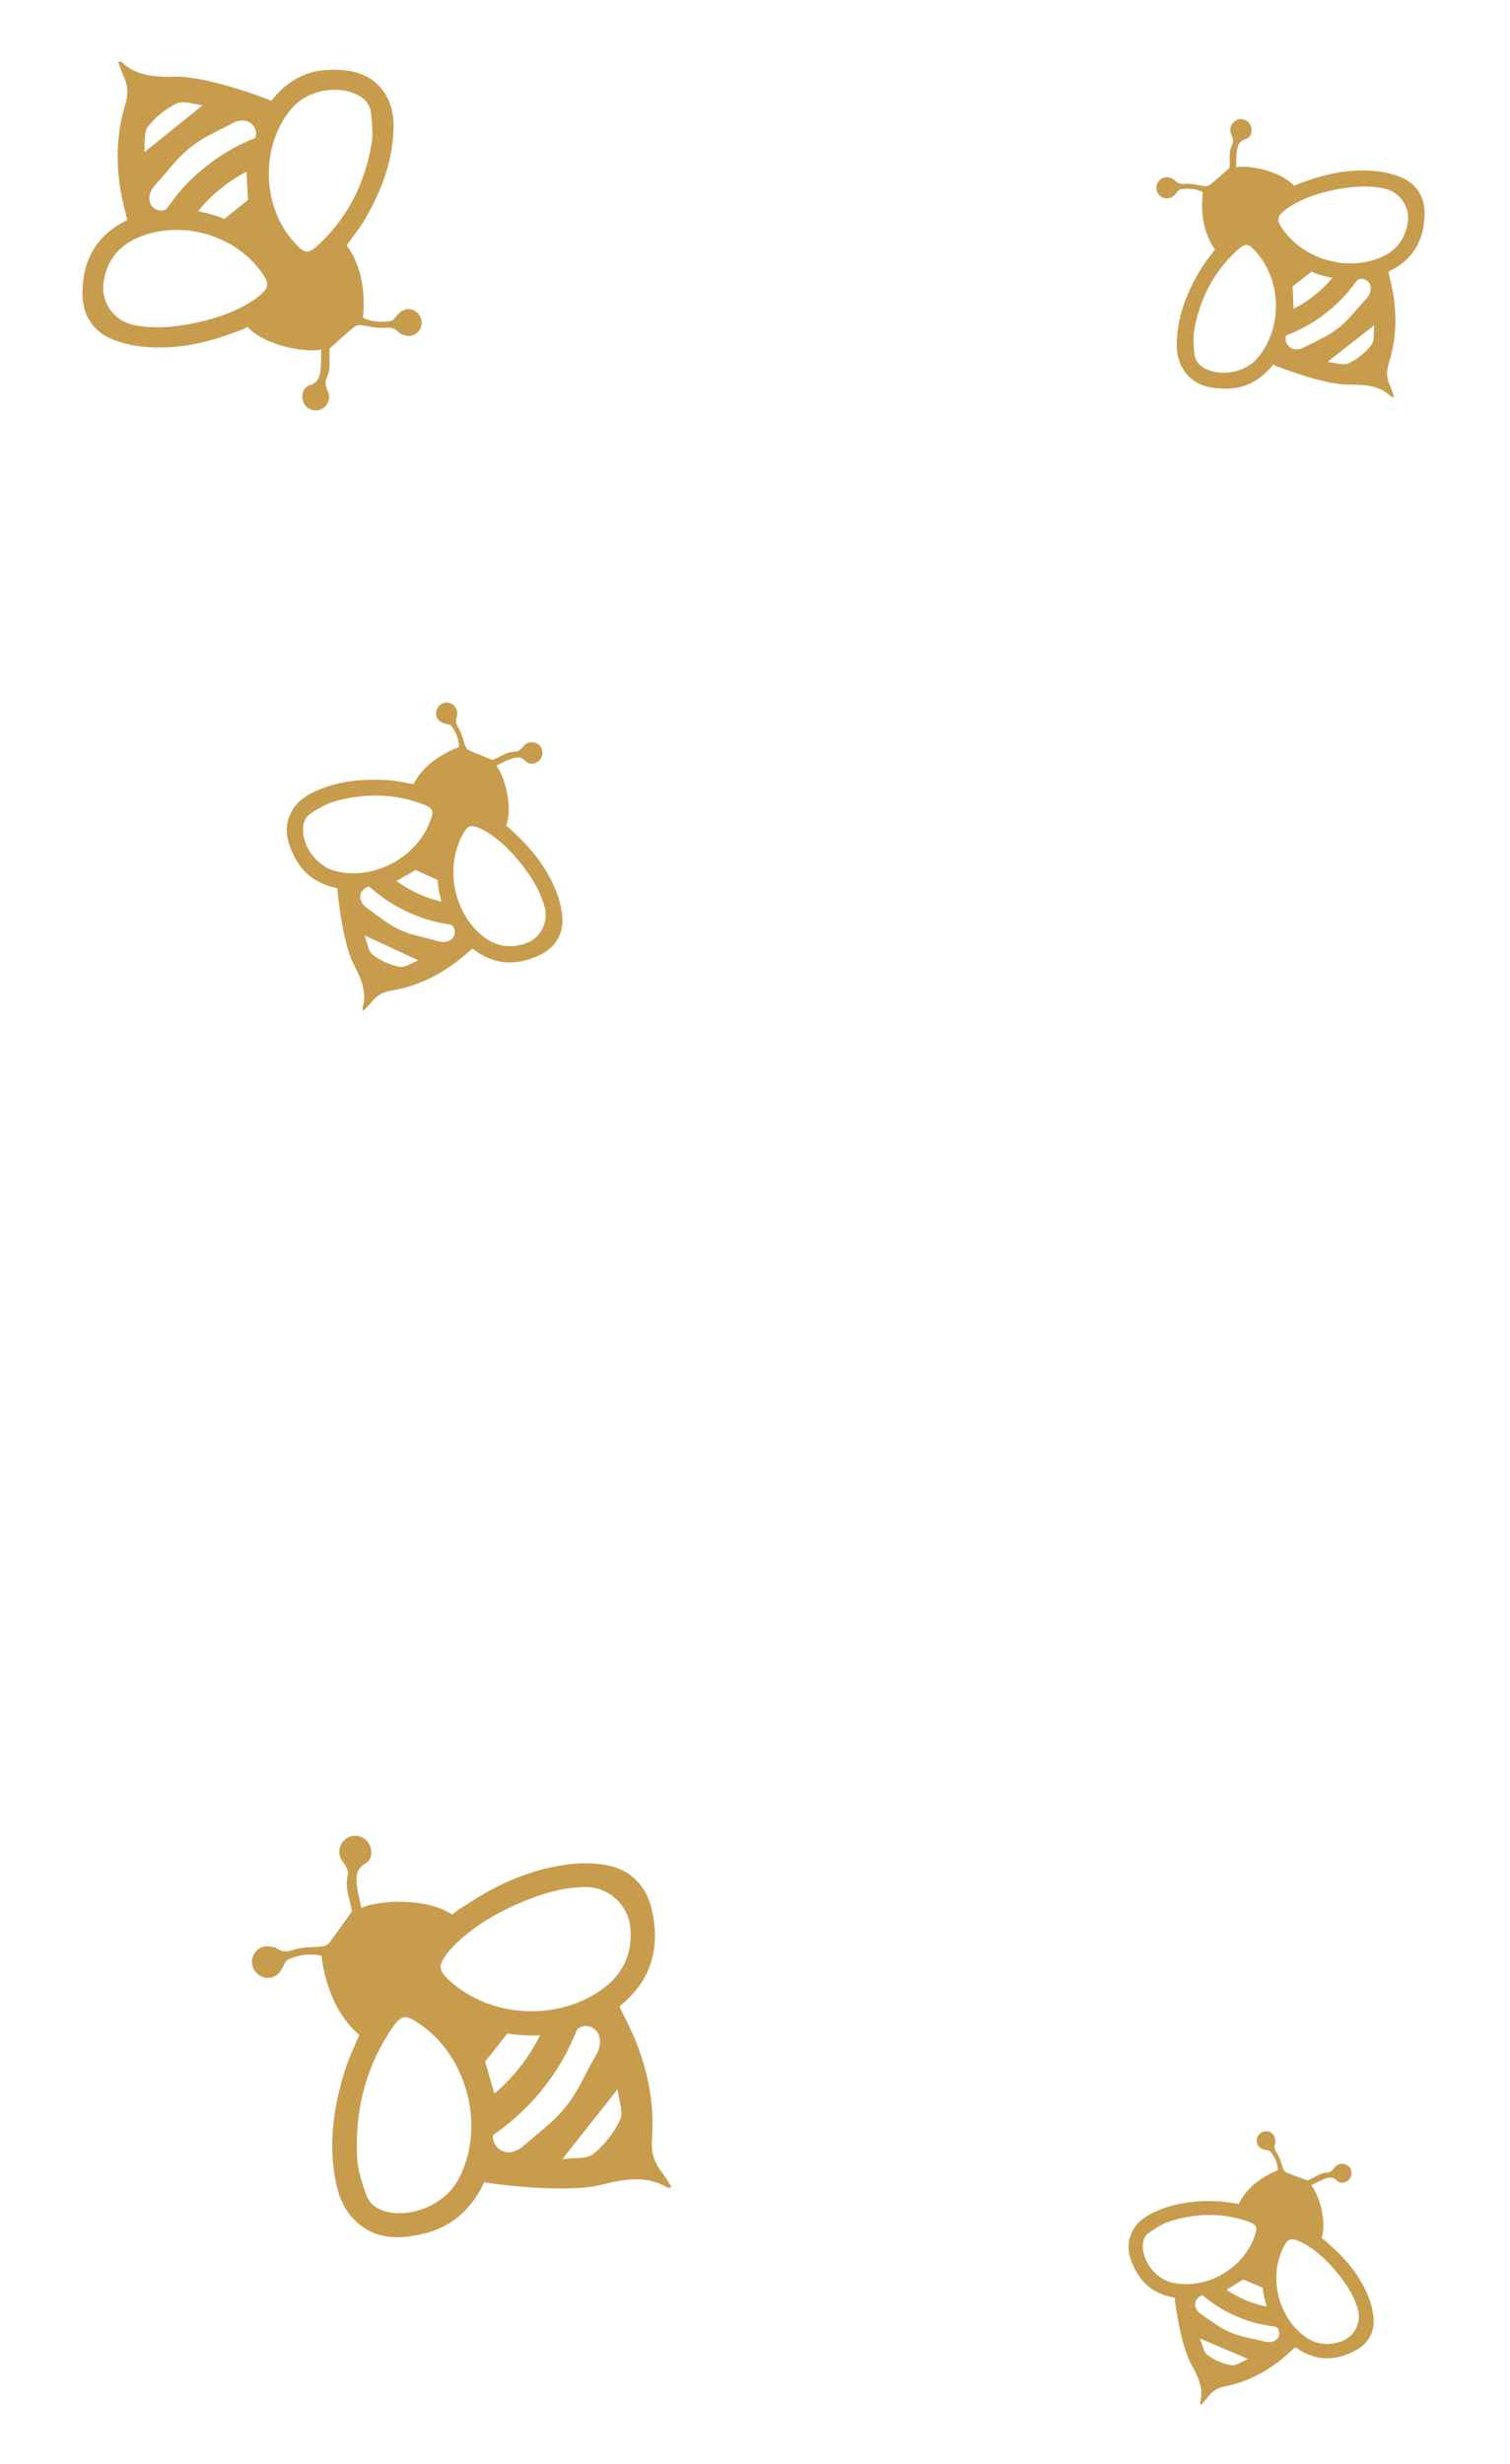 <?xml version="1.0" encoding="UTF-8"?>
<!-- Generated by Pixelmator Pro 3.4.3 -->
<svg width="236" height="385" viewBox="0 0 236 385" xmlns="http://www.w3.org/2000/svg">
    <path id="Path-copy" fill="#c89c4d" stroke="none" d="M 94.214 291.298 C 92.277 291.029 90.249 291.065 88.313 291.343 C 82.917 292.109 78.009 294.26 73.458 297.222 C 72.911 297.58 71.165 298.594 70.734 299.139 C 70.734 299.139 70.734 299.139 70.713 299.142 C 66.502 296.337 58.885 296.929 56.482 298.083 C 56.482 298.083 56.471 298.074 56.471 298.074 C 56.196 296.706 55.887 295.594 55.766 294.461 C 55.622 293.14 55.683 291.944 57.136 291.132 C 58.253 290.507 58.286 288.798 57.472 287.777 C 56.681 286.774 55.25 286.509 54.212 287.177 C 53.086 287.909 52.713 289.31 53.336 290.501 C 53.578 290.957 54.565 291.926 54.351 292.983 C 53.872 295.281 54.71 296.51 54.989 298.636 C 54.989 298.636 54.989 298.636 54.989 298.636 C 53.831 300.266 52.687 301.926 51.462 303.521 C 51.205 303.846 50.664 304.077 50.216 304.119 C 48.351 304.284 47.479 304.122 45.692 304.688 C 44.027 305.219 43.462 304.432 42.937 304.261 C 41.361 303.75 40.015 304.307 39.499 305.746 C 39.08 306.943 39.75 308.359 40.975 308.838 C 42.299 309.358 43.602 308.711 44.235 307.269 C 44.417 306.847 44.671 306.312 45.03 306.144 C 46.823 305.356 48.706 305.169 50.238 305.569 C 50.238 305.569 50.238 305.569 50.249 305.578 C 50.524 307.852 51.555 313.986 56.151 317.925 C 56.151 317.925 56.151 317.925 56.163 317.934 C 55.667 319.013 54.287 322.258 54.119 322.804 C 52.237 328.614 51.262 334.518 52.423 340.604 C 52.868 342.974 53.716 345.191 55.485 346.912 C 58.656 350.006 62.476 349.898 66.365 348.94 C 70.745 347.861 73.765 345.046 75.695 340.915 C 75.954 340.969 76.092 340.985 76.203 341.035 C 76.247 341.051 88.052 342.792 93.906 341.352 C 97.53 340.467 100.924 339.777 104.336 341.78 C 104.427 341.832 104.586 341.751 104.96 341.707 C 104.396 340.846 103.941 340.015 103.36 339.272 C 102.197 337.786 101.753 336.227 101.901 334.251 C 102.325 328.665 101.231 323.254 99.03 318.099 C 98.38 316.585 97.61 315.127 96.826 313.545 C 96.957 313.403 97.076 313.252 97.2 313.143 C 101.834 309.266 103.161 304.3 101.922 298.549 C 101.049 294.482 98.342 291.849 94.214 291.298 Z M 75.828 322.086 C 75.828 322.086 75.837 322.075 75.828 322.086 L 78.453 318.77 C 78.453 318.77 78.474 318.767 78.474 318.767 C 78.474 318.767 78.462 318.758 78.462 318.758 L 79.288 317.714 C 79.288 317.714 79.288 317.714 79.297 317.703 C 80.938 317.964 82.646 318.071 84.426 317.99 C 84.417 318.001 84.405 317.992 84.396 318.004 C 84.396 318.004 84.396 318.004 84.396 318.004 C 82.661 321.459 80.381 324.388 77.487 326.925 C 77.487 326.925 77.487 326.925 77.487 326.925 C 77.475 326.916 77.328 327.007 77.249 327.058 C 76.769 325.377 76.303 323.726 75.828 322.086 Z M 71.689 340.424 C 69.682 344.247 64.652 346.528 60.464 345.553 C 58.938 345.194 57.732 344.334 57.228 342.898 C 56.581 341.046 55.924 339.112 55.826 337.186 C 55.445 330.209 56.959 323.6 60.744 317.674 C 62.872 314.341 63.307 314.554 66.527 316.895 C 73.421 322.388 75.705 332.776 71.689 340.424 Z M 96.919 331.158 C 95.988 333.193 94.458 335.15 92.703 336.534 C 91.622 337.375 89.662 337.088 87.91 337.324 C 87.91 337.324 87.898 337.314 87.898 337.314 L 96.506 326.437 C 96.515 326.425 96.527 326.434 96.518 326.446 C 96.711 328.108 97.472 329.935 96.919 331.158 Z M 93.207 320.978 C 92.342 322.5 91.523 324.059 90.707 325.638 C 89.452 328.058 87.754 330.204 85.687 331.982 C 84.271 333.199 82.852 334.396 81.41 335.575 C 81.006 335.896 80.503 336.102 79.959 336.218 C 78.353 336.531 76.893 335.206 77.051 333.577 L 77.051 333.577 C 77.051 333.577 77.051 333.577 77.06 333.565 C 81.614 330.456 85.235 326.475 87.977 321.724 C 88.845 320.223 89.522 318.628 90.232 317.04 C 90.232 317.04 90.232 317.04 90.232 317.04 C 90.262 317.026 90.889 316.352 91.936 316.578 C 93.8 316.94 94.298 319.05 93.207 320.978 Z M 98.535 301.375 C 98.818 305.427 97.264 308.63 93.863 310.974 C 87.031 315.675 77.222 315.249 70.823 309.941 C 70.649 309.803 70.485 309.654 70.32 309.505 C 68.398 307.739 68.36 307.048 70.322 304.641 C 70.322 304.641 70.322 304.641 70.322 304.641 C 73.541 301.097 77.983 298.558 82.816 296.669 C 85.584 295.578 88.449 294.865 91.445 294.821 C 95.177 294.776 98.282 297.667 98.535 301.375 Z"/>
    <path id="Path-copy-6" fill="#c89c4d" stroke="none" d="M 218.779 27.621 C 217.562 27.143 216.239 26.85 214.938 26.728 C 211.313 26.383 207.788 27.014 204.369 28.227 C 203.957 28.375 202.665 28.761 202.299 29.048 C 202.299 29.048 202.299 29.048 202.285 29.046 C 199.987 26.566 194.946 25.761 193.205 26.136 C 193.205 26.136 193.199 26.128 193.199 26.128 C 193.234 25.196 193.207 24.426 193.305 23.67 C 193.418 22.79 193.645 22.022 194.715 21.722 C 195.539 21.49 195.827 20.385 195.457 19.594 C 195.1 18.819 194.212 18.424 193.433 18.696 C 192.588 18.995 192.126 19.847 192.345 20.718 C 192.431 21.052 192.921 21.836 192.617 22.489 C 191.946 23.908 192.299 24.837 192.148 26.262 C 192.148 26.262 192.148 26.262 192.148 26.262 C 191.141 27.14 190.139 28.039 189.094 28.885 C 188.876 29.056 188.488 29.121 188.191 29.078 C 186.953 28.894 186.412 28.653 185.163 28.742 C 183.999 28.826 183.754 28.227 183.439 28.034 C 182.496 27.456 181.534 27.607 180.974 28.462 C 180.515 29.174 180.729 30.199 181.45 30.701 C 182.229 31.245 183.177 31.029 183.813 30.191 C 183.997 29.945 184.246 29.637 184.505 29.584 C 185.793 29.352 187.046 29.525 187.978 30.024 C 187.978 30.024 187.978 30.024 187.985 30.032 C 187.808 31.552 187.52 35.698 189.891 38.975 C 189.891 38.975 189.891 38.975 189.897 38.983 C 189.406 39.606 188.003 41.499 187.808 41.828 C 185.679 45.308 184.123 48.992 183.927 53.128 C 183.845 54.737 184.05 56.31 184.931 57.704 C 186.508 60.209 189.006 60.736 191.682 60.721 C 194.697 60.704 197.099 59.346 198.997 56.964 C 199.157 57.04 199.245 57.071 199.309 57.121 C 199.335 57.139 206.733 60.114 210.761 60.092 C 213.254 60.083 215.567 60.165 217.471 61.999 C 217.521 62.047 217.637 62.019 217.887 62.049 C 217.656 61.402 217.49 60.791 217.228 60.217 C 216.705 59.07 216.659 57.988 217.065 56.728 C 218.212 53.164 218.347 49.478 217.722 45.785 C 217.536 44.7 217.264 43.633 217.001 42.482 C 217.108 42.411 217.209 42.331 217.307 42.28 C 220.923 40.484 222.561 37.465 222.654 33.535 C 222.722 30.756 221.374 28.623 218.779 27.621 Z M 202.025 44.752 C 202.025 44.752 202.033 44.746 202.025 44.752 L 204.248 43.007 C 204.248 43.007 204.262 43.009 204.262 43.009 C 204.262 43.009 204.256 43.001 204.256 43.001 L 204.956 42.452 C 204.956 42.452 204.956 42.452 204.963 42.446 C 205.989 42.872 207.081 43.208 208.251 43.433 C 208.243 43.439 208.237 43.431 208.229 43.438 C 208.229 43.438 208.229 43.438 208.229 43.438 C 206.562 45.411 204.624 46.958 202.347 48.155 C 202.347 48.155 202.347 48.155 202.347 48.155 C 202.341 48.147 202.231 48.183 202.172 48.204 C 202.123 47.037 202.078 45.891 202.025 44.752 Z M 196.472 56.019 C 194.57 58.19 190.946 58.886 188.378 57.598 C 187.442 57.127 186.793 56.38 186.69 55.368 C 186.559 54.064 186.434 52.705 186.671 51.438 C 187.513 46.845 189.53 42.788 192.914 39.529 C 194.817 37.697 195.066 37.903 196.793 39.927 C 200.414 44.572 200.275 51.678 196.472 56.019 Z M 214.311 53.94 C 213.388 55.116 212.088 56.149 210.732 56.774 C 209.898 57.152 208.669 56.659 207.495 56.539 C 207.495 56.539 207.488 56.531 207.488 56.531 L 214.78 50.808 C 214.788 50.802 214.794 50.81 214.786 50.816 C 214.652 51.926 214.861 53.232 214.311 53.94 Z M 213.489 46.746 C 212.689 47.6 211.914 48.485 211.137 49.383 C 209.944 50.76 208.505 51.889 206.885 52.721 C 205.775 53.291 204.666 53.847 203.545 54.387 C 203.232 54.533 202.873 54.588 202.501 54.578 C 201.409 54.531 200.668 53.442 201.025 52.408 L 201.025 52.408 C 201.025 52.408 201.025 52.408 201.032 52.402 C 204.477 51.093 207.451 49.073 209.975 46.414 C 210.773 45.574 211.462 44.644 212.171 43.723 C 212.171 43.723 212.171 43.723 212.171 43.723 C 212.193 43.718 212.705 43.379 213.351 43.689 C 214.505 44.215 214.499 45.664 213.489 46.746 Z M 220.012 34.843 C 219.563 37.519 218.054 39.357 215.478 40.349 C 210.304 42.336 203.998 40.528 200.67 36.079 C 200.579 35.963 200.495 35.84 200.411 35.717 C 199.439 34.27 199.522 33.815 201.172 32.558 C 201.172 32.558 201.172 32.558 201.172 32.558 C 203.817 30.758 207.1 29.802 210.535 29.33 C 212.504 29.053 214.476 29.038 216.429 29.477 C 218.861 30.031 220.427 32.394 220.012 34.843 Z"/>
    <path id="Path-copy-7" fill="#c89c4d" stroke="none" d="M 87.868 143.071 C 87.741 141.77 87.401 140.459 86.919 139.244 C 85.58 135.857 83.417 133.004 80.782 130.509 C 80.464 130.209 79.533 129.233 79.112 129.038 C 79.112 129.038 79.112 129.038 79.107 129.025 C 80.272 125.851 78.699 120.995 77.575 119.613 C 77.575 119.613 77.579 119.604 77.579 119.604 C 78.425 119.212 79.099 118.838 79.817 118.583 C 80.652 118.284 81.439 118.136 82.193 118.954 C 82.773 119.582 83.889 119.337 84.426 118.649 C 84.954 117.979 84.903 117.007 84.307 116.437 C 83.656 115.82 82.687 115.796 82.011 116.386 C 81.752 116.615 81.276 117.407 80.556 117.433 C 78.988 117.48 78.32 118.216 76.983 118.729 C 76.983 118.729 76.983 118.729 76.983 118.729 C 75.743 118.231 74.486 117.747 73.259 117.2 C 73.007 117.084 72.773 116.768 72.676 116.483 C 72.278 115.297 72.247 114.705 71.6 113.633 C 70.996 112.634 71.419 112.144 71.448 111.776 C 71.534 110.672 70.962 109.885 69.947 109.774 C 69.104 109.688 68.288 110.345 68.168 111.215 C 68.037 112.156 68.66 112.902 69.696 113.088 C 69.998 113.141 70.385 113.222 70.551 113.43 C 71.342 114.472 71.758 115.666 71.737 116.723 C 71.737 116.723 71.737 116.723 71.733 116.732 C 70.298 117.266 66.474 118.892 64.631 122.493 C 64.631 122.493 64.631 122.493 64.627 122.502 C 63.849 122.348 61.525 121.958 61.144 121.934 C 57.076 121.617 53.087 121.904 49.314 123.608 C 47.843 124.267 46.535 125.163 45.693 126.581 C 44.177 129.124 44.843 131.589 46.072 133.967 C 47.456 136.645 49.757 138.168 52.742 138.777 C 52.747 138.954 52.758 139.046 52.743 139.126 C 52.74 139.158 53.449 147.099 55.298 150.678 C 56.439 152.895 57.416 154.992 56.647 157.522 C 56.627 157.589 56.705 157.679 56.792 157.916 C 57.263 157.415 57.732 156.99 58.124 156.496 C 58.908 155.509 59.852 154.977 61.159 154.766 C 64.855 154.169 68.2 152.615 71.206 150.381 C 72.088 149.722 72.915 148.995 73.821 148.238 C 73.934 148.301 74.05 148.355 74.141 148.419 C 77.382 150.825 80.816 150.912 84.36 149.211 C 86.866 148.008 88.154 145.839 87.868 143.071 Z M 64.996 135.927 C 64.996 135.927 65.005 135.931 64.996 135.927 L 67.561 137.115 C 67.561 137.115 67.566 137.128 67.566 137.128 C 67.566 137.128 67.57 137.119 67.57 137.119 L 68.377 137.493 C 68.377 137.493 68.377 137.493 68.386 137.497 C 68.472 138.605 68.669 139.73 68.999 140.875 C 68.99 140.87 68.994 140.861 68.985 140.857 C 68.985 140.857 68.985 140.857 68.985 140.857 C 66.47 140.269 64.211 139.244 62.111 137.76 C 62.111 137.76 62.111 137.76 62.111 137.76 C 62.115 137.751 62.033 137.669 61.987 137.626 C 63.005 137.052 64.005 136.492 64.996 135.927 Z M 52.436 136.098 C 49.638 135.39 47.372 132.478 47.353 129.605 C 47.348 128.557 47.718 127.639 48.573 127.088 C 49.675 126.379 50.829 125.65 52.065 125.286 C 56.539 123.95 61.07 123.903 65.51 125.438 C 68.008 126.301 67.937 126.617 66.919 129.074 C 64.425 134.41 58.032 137.514 52.436 136.098 Z M 62.392 151.046 C 60.924 150.758 59.414 150.069 58.241 149.145 C 57.526 148.574 57.407 147.255 56.98 146.154 C 56.98 146.154 56.985 146.145 56.985 146.145 L 65.395 150.041 C 65.404 150.045 65.4 150.054 65.391 150.05 C 64.341 150.435 63.272 151.214 62.392 151.046 Z M 68.427 147.046 C 67.303 146.721 66.163 146.433 65.009 146.149 C 63.241 145.711 61.582 144.942 60.105 143.877 C 59.093 143.146 58.093 142.411 57.103 141.658 C 56.831 141.445 56.619 141.151 56.459 140.815 C 56.005 139.821 56.638 138.665 57.721 138.514 L 57.721 138.514 C 57.721 138.514 57.721 138.514 57.73 138.518 C 60.461 140.992 63.612 142.724 67.127 143.764 C 68.237 144.094 69.379 144.285 70.522 144.499 C 70.522 144.499 70.522 144.499 70.522 144.499 C 70.536 144.516 71.071 144.819 71.088 145.534 C 71.143 146.802 69.85 147.455 68.427 147.046 Z M 81.995 147.451 C 79.406 148.266 77.083 147.756 75.03 145.912 C 70.909 142.206 69.656 135.766 72.107 130.781 C 72.169 130.646 72.241 130.516 72.312 130.386 C 73.16 128.862 73.602 128.729 75.473 129.628 C 75.473 129.628 75.473 129.628 75.473 129.628 C 78.277 131.167 80.62 133.657 82.601 136.503 C 83.742 138.132 84.652 139.882 85.147 141.821 C 85.759 144.239 84.365 146.708 81.995 147.451 Z"/>
    <path id="Path-copy-2" fill="#c89c4d" stroke="none" d="M 17.867 53.133 C 19.41 53.718 21.086 54.068 22.732 54.201 C 27.317 54.582 31.76 53.73 36.06 52.144 C 36.578 51.952 38.205 51.444 38.662 51.076 C 38.662 51.076 38.662 51.076 38.679 51.078 C 41.621 54.175 48.001 55.114 50.195 54.614 C 50.195 54.614 50.203 54.624 50.203 54.624 C 50.173 55.802 50.219 56.774 50.107 57.73 C 49.977 58.844 49.703 59.817 48.355 60.213 C 47.319 60.519 46.972 61.919 47.451 62.912 C 47.914 63.886 49.042 64.372 50.022 64.016 C 51.085 63.625 51.655 62.541 51.365 61.444 C 51.251 61.024 50.62 60.041 50.994 59.211 C 51.819 57.409 51.36 56.241 51.528 54.439 C 51.528 54.439 51.528 54.439 51.528 54.439 C 52.786 53.314 54.038 52.162 55.346 51.078 C 55.618 50.859 56.107 50.77 56.483 50.819 C 58.05 51.033 58.737 51.329 60.314 51.198 C 61.783 51.073 62.101 51.826 62.502 52.065 C 63.703 52.781 64.915 52.575 65.61 51.487 C 66.179 50.58 65.892 49.288 64.974 48.665 C 63.981 47.99 62.787 48.278 61.997 49.347 C 61.768 49.659 61.459 50.052 61.131 50.123 C 59.508 50.436 57.923 50.238 56.737 49.621 C 56.737 49.621 56.737 49.621 56.729 49.612 C 56.928 47.689 57.229 42.447 54.183 38.344 C 54.183 38.344 54.183 38.344 54.175 38.334 C 54.785 37.539 56.529 35.126 56.77 34.708 C 59.406 30.278 61.315 25.601 61.499 20.374 C 61.576 18.34 61.294 16.356 60.16 14.608 C 58.129 11.467 54.964 10.841 51.584 10.902 C 47.776 10.969 44.763 12.721 42.401 15.76 C 42.198 15.667 42.087 15.628 42.005 15.566 C 41.972 15.545 32.581 11.901 27.493 11.99 C 24.344 12.04 21.421 11.973 18.987 9.685 C 18.923 9.625 18.776 9.662 18.461 9.628 C 18.763 10.442 18.982 11.212 19.321 11.932 C 20 13.373 20.074 14.739 19.582 16.338 C 18.187 20.857 18.074 25.515 18.92 30.171 C 19.172 31.539 19.533 32.883 19.882 34.332 C 19.748 34.424 19.621 34.526 19.499 34.593 C 14.959 36.917 12.937 40.756 12.879 45.722 C 12.837 49.233 14.572 51.907 17.867 53.133 Z M 38.766 31.234 C 38.766 31.234 38.756 31.241 38.766 31.234 L 35.984 33.472 C 35.984 33.472 35.967 33.47 35.967 33.47 C 35.967 33.47 35.974 33.48 35.974 33.48 L 35.099 34.185 C 35.099 34.185 35.099 34.185 35.089 34.192 C 33.787 33.67 32.402 33.262 30.921 32.996 C 30.931 32.988 30.939 32.998 30.949 32.99 C 30.949 32.99 30.949 32.99 30.949 32.99 C 33.023 30.471 35.449 28.487 38.307 26.94 C 38.307 26.94 38.307 26.94 38.307 26.94 C 38.314 26.95 38.453 26.902 38.527 26.875 C 38.607 28.349 38.681 29.795 38.766 31.234 Z M 45.606 16.915 C 47.975 14.143 52.542 13.207 55.807 14.795 C 56.996 15.376 57.827 16.309 57.973 17.586 C 58.159 19.231 58.338 20.946 58.058 22.55 C 57.065 28.365 54.581 33.521 50.356 37.69 C 47.98 40.035 47.662 39.779 45.449 37.248 C 40.804 31.436 40.869 22.458 45.606 16.915 Z M 23.103 19.817 C 24.251 18.316 25.877 16.992 27.581 16.182 C 28.628 15.691 30.188 16.295 31.674 16.429 C 31.674 16.429 31.682 16.439 31.682 16.439 L 22.559 23.781 C 22.55 23.788 22.542 23.779 22.551 23.771 C 22.703 22.367 22.42 20.72 23.103 19.817 Z M 24.253 28.892 C 25.25 27.801 26.216 26.671 27.183 25.524 C 28.67 23.767 30.469 22.319 32.503 21.242 C 33.897 20.505 35.289 19.785 36.697 19.085 C 37.09 18.897 37.542 18.822 38.012 18.828 C 39.392 18.871 40.346 20.235 39.911 21.546 L 39.911 21.546 C 39.911 21.546 39.911 21.546 39.901 21.554 C 35.57 23.261 31.844 25.859 28.697 29.257 C 27.702 30.33 26.846 31.516 25.964 32.691 C 25.964 32.691 25.964 32.691 25.964 32.691 C 25.937 32.696 25.295 33.133 24.475 32.751 C 23.009 32.105 22.994 30.274 24.253 28.892 Z M 16.196 44.029 C 16.723 40.641 18.601 38.296 21.84 37.004 C 28.344 34.413 36.338 36.6 40.611 42.168 C 40.728 42.314 40.836 42.468 40.944 42.621 C 42.195 44.435 42.097 45.01 40.031 46.625 C 40.031 46.625 40.031 46.625 40.031 46.625 C 36.718 48.939 32.586 50.197 28.254 50.847 C 25.771 51.227 23.279 51.277 20.806 50.752 C 17.725 50.09 15.71 47.129 16.196 44.029 Z"/>
    <path id="Path-copy-3" fill="#c89c4d" stroke="none" d="M 214.65 361.795 C 214.503 360.654 214.167 359.508 213.709 358.452 C 212.436 355.508 210.453 353.055 208.065 350.932 C 207.776 350.676 206.929 349.843 206.553 349.683 C 206.553 349.683 206.553 349.683 206.548 349.671 C 207.487 346.845 205.968 342.613 204.94 341.428 C 204.94 341.428 204.943 341.42 204.943 341.42 C 205.677 341.051 206.26 340.703 206.885 340.459 C 207.612 340.172 208.301 340.021 208.987 340.72 C 209.515 341.257 210.491 341.01 210.944 340.389 C 211.391 339.785 211.319 338.931 210.778 338.445 C 210.188 337.92 209.335 337.926 208.755 338.464 C 208.534 338.673 208.137 339.383 207.504 339.426 C 206.125 339.511 205.557 340.177 204.394 340.666 C 204.394 340.666 204.394 340.666 204.394 340.666 C 203.289 340.262 202.169 339.87 201.073 339.422 C 200.848 339.327 200.633 339.055 200.54 338.808 C 200.157 337.774 200.113 337.254 199.514 336.328 C 198.954 335.465 199.313 335.022 199.328 334.697 C 199.374 333.723 198.849 333.046 197.952 332.976 C 197.207 332.924 196.507 333.525 196.426 334.294 C 196.336 335.126 196.906 335.766 197.823 335.901 C 198.09 335.939 198.433 336 198.585 336.178 C 199.31 337.073 199.709 338.114 199.72 339.045 C 199.72 339.045 199.72 339.045 199.716 339.053 C 198.468 339.562 195.146 341.1 193.624 344.321 C 193.624 344.321 193.624 344.321 193.62 344.329 C 192.931 344.215 190.874 343.936 190.538 343.925 C 186.947 343.759 183.444 344.122 180.169 345.726 C 178.893 346.347 177.765 347.172 177.063 348.444 C 175.799 350.725 176.454 352.877 177.602 354.936 C 178.894 357.255 180.961 358.532 183.606 358.986 C 183.616 359.142 183.628 359.223 183.617 359.294 C 183.615 359.321 184.459 366.293 186.186 369.393 C 187.251 371.313 188.17 373.133 187.563 375.381 C 187.547 375.441 187.618 375.518 187.701 375.724 C 188.102 375.27 188.504 374.883 188.835 374.437 C 189.498 373.547 190.314 373.052 191.459 372.83 C 194.696 372.202 197.598 370.742 200.183 368.692 C 200.942 368.087 201.65 367.424 202.426 366.733 C 202.527 366.785 202.631 366.83 202.712 366.883 C 205.633 368.911 208.658 368.894 211.731 367.298 C 213.905 366.17 214.979 364.224 214.65 361.795 Z M 194.316 356.138 C 194.316 356.138 194.324 356.142 194.316 356.138 L 196.607 357.113 C 196.607 357.113 196.612 357.125 196.612 357.125 C 196.612 357.125 196.615 357.117 196.615 357.117 L 197.336 357.424 C 197.336 357.424 197.336 357.424 197.344 357.427 C 197.45 358.399 197.655 359.385 197.977 360.383 C 197.969 360.38 197.973 360.372 197.965 360.368 C 197.965 360.368 197.965 360.368 197.965 360.368 C 195.734 359.92 193.717 359.081 191.827 357.831 C 191.827 357.831 191.827 357.831 191.827 357.831 C 191.83 357.823 191.756 357.754 191.714 357.717 C 192.594 357.184 193.459 356.663 194.316 356.138 Z M 183.263 356.636 C 180.781 356.09 178.705 353.589 178.608 351.06 C 178.575 350.137 178.876 349.32 179.613 348.81 C 180.563 348.155 181.56 347.482 182.638 347.127 C 186.54 345.827 190.527 345.661 194.479 346.889 C 196.701 347.58 196.648 347.86 195.819 350.052 C 193.772 354.818 188.229 357.728 183.263 356.636 Z M 192.442 369.521 C 191.142 369.308 189.793 368.743 188.735 367.962 C 188.089 367.479 187.948 366.321 187.542 365.363 C 187.542 365.363 187.545 365.355 187.545 365.355 L 195.058 368.553 C 195.066 368.557 195.062 368.565 195.054 368.561 C 194.141 368.929 193.221 369.645 192.442 369.521 Z M 197.644 365.833 C 196.646 365.578 195.634 365.355 194.61 365.137 C 193.042 364.8 191.56 364.17 190.23 363.272 C 189.318 362.657 188.418 362.038 187.525 361.402 C 187.28 361.222 187.085 360.969 186.935 360.678 C 186.508 359.815 187.033 358.78 187.983 358.617 L 187.983 358.617 C 187.983 358.617 187.983 358.617 187.991 358.62 C 190.463 360.723 193.285 362.161 196.409 362.979 C 197.396 363.239 198.406 363.376 199.418 363.532 C 199.418 363.532 199.418 363.532 199.418 363.532 C 199.431 363.547 199.91 363.798 199.945 364.428 C 200.029 365.542 198.908 366.153 197.644 365.833 Z M 209.601 365.814 C 207.344 366.603 205.285 366.218 203.426 364.651 C 199.696 361.503 198.414 355.868 200.434 351.411 C 200.486 351.291 200.545 351.174 200.604 351.057 C 201.308 349.692 201.694 349.563 203.366 350.303 C 203.366 350.303 203.366 350.303 203.366 350.303 C 205.878 351.581 208.009 353.708 209.832 356.159 C 210.881 357.561 211.731 359.077 212.22 360.77 C 212.826 362.882 211.666 365.094 209.601 365.814 Z"/>
</svg>
